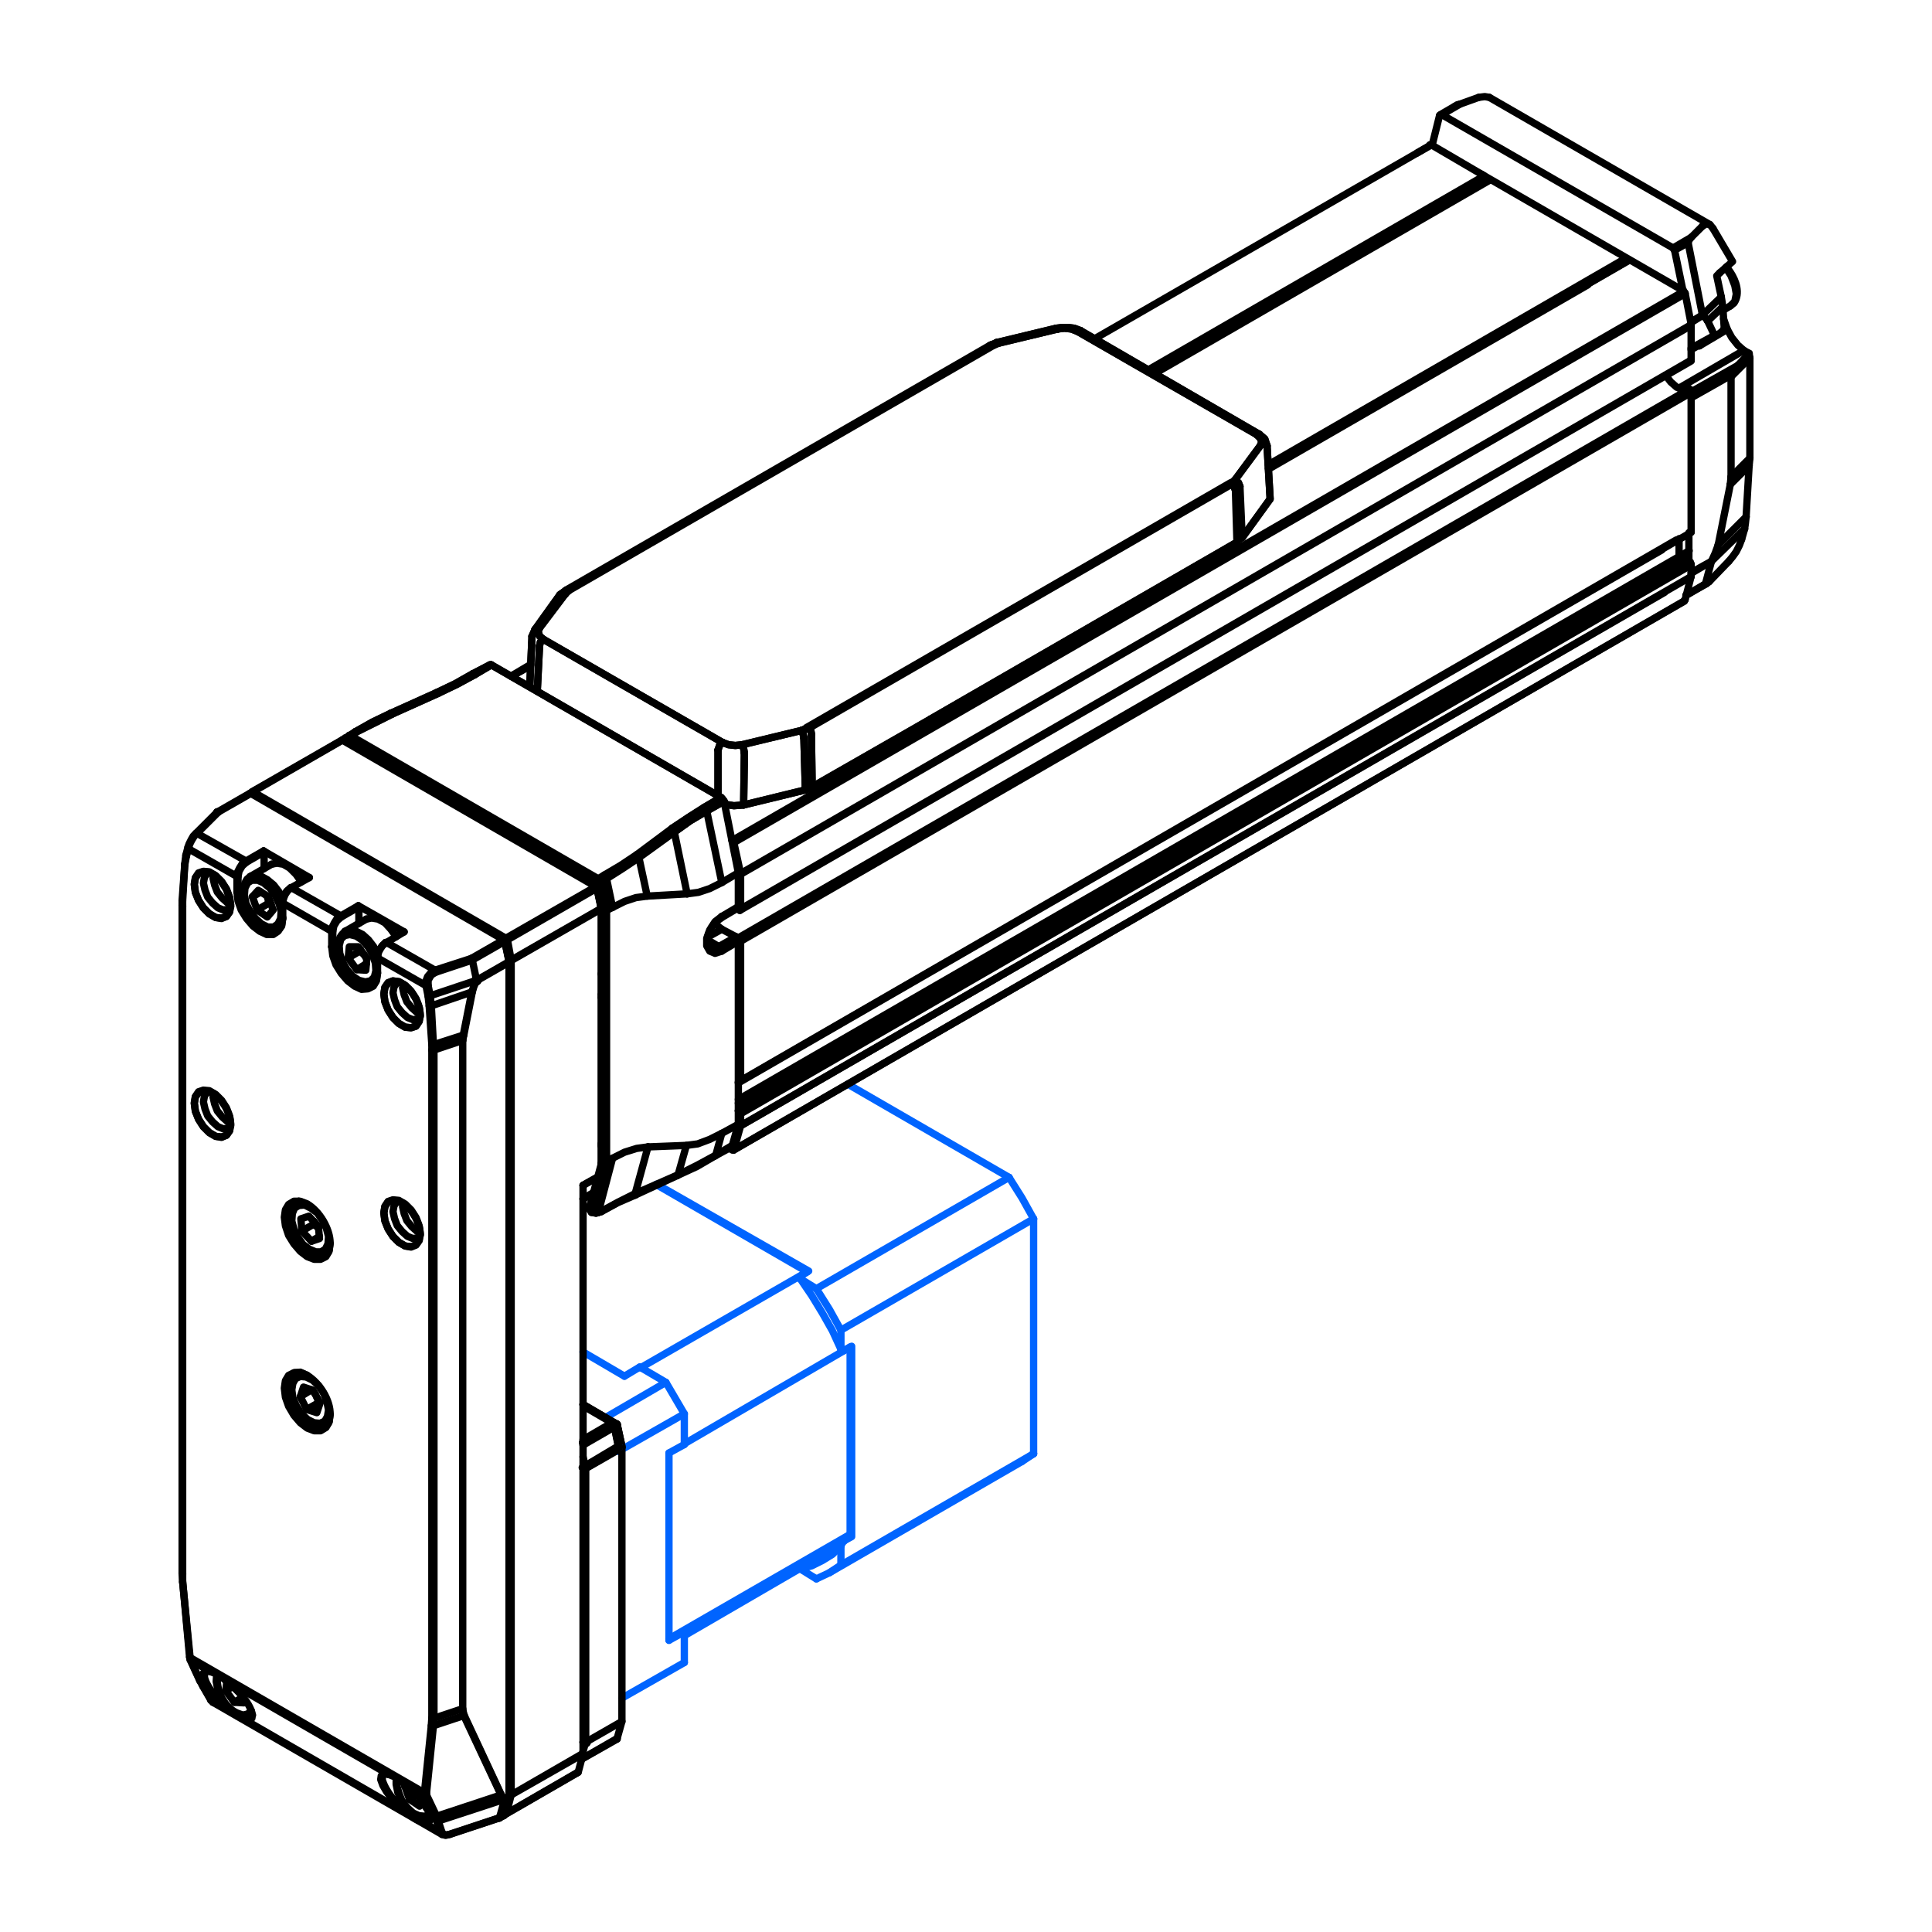<?xml version="1.0" encoding="UTF-8"?>
<!DOCTYPE svg PUBLIC "-//W3C//DTD SVG 1.1//EN" "http://www.w3.org/Graphics/SVG/1.1/DTD/svg11.dtd">
<!-- Creator: CorelDRAW 2017 -->
<svg xmlns="http://www.w3.org/2000/svg" xml:space="preserve" width="400px" height="400px" version="1.1" style="shape-rendering:geometricPrecision; text-rendering:geometricPrecision; image-rendering:optimizeQuality; fill-rule:evenodd; clip-rule:evenodd"
viewBox="0 0 400000 400000"
 xmlns:xlink="http://www.w3.org/1999/xlink">
 <defs>
  <style type="text/css">
   <![CDATA[
    .str3 {stroke:black;stroke-width:1512}
    .str2 {stroke:black;stroke-width:1890;stroke-linecap:round;stroke-linejoin:round}
    .str1 {stroke:black;stroke-width:1512;stroke-linecap:round;stroke-linejoin:round}
    .str0 {stroke:#0064FF;stroke-width:1512;stroke-linecap:round;stroke-linejoin:round}
    .fil0 {fill:none}
    .fil1 {fill:none;fill-rule:nonzero}
    .fil2 {fill:black;fill-rule:nonzero}
   ]]>
  </style>
 </defs>
 <g id="Layer_x0020_1">
  <rect class="fil0" x="-1" y="-3" width="400002" height="400000"/>
  <line class="fil1 str0" x1="208913" y1="243764" x2="175519" y2= "224458" />
  <line class="fil1 str0" x1="141683" y1="344214" x2="141683" y2= "337857" />
  <line class="fil1 str0" x1="132465" y1="283022" x2="129286" y2= "284930" />
  <line class="fil1 str0" x1="138504" y1="300824" x2="141683" y2= "299075" />
  <line class="fil1 str0" x1="141683" y1="337857" x2="138504" y2= "339605" />
  <line class="fil1 str0" x1="129285" y1="284930" x2="120714" y2= "279906" />
  <line class="fil1 str0" x1="138504" y1="339605" x2="138504" y2= "300824" />
  <polyline class="fil1 str0" points="141682,299076 141682,292718 137868,286202 132464,283023 "/>
  <line class="fil1 str0" x1="137868" y1="286202" x2="125311" y2= "293513" />
  <line class="fil1 str0" x1="128014" y1="300506" x2="141682" y2= "292718" />
  <line class="fil1 str0" x1="141682" y1="344214" x2="128776" y2= "351568" />
  <line class="fil1 str0" x1="132623" y1="283181" x2="167113" y2= "263314" />
  <line class="fil1 str0" x1="141682" y1="298916" x2="176013" y2= "278890" />
  <line class="fil1 str0" x1="138504" y1="339286" x2="176013" y2= "317670" />
  <line class="fil1 str0" x1="141682" y1="338650" x2="172039" y2= "321008" />
  <line class="fil1 str0" x1="167112" y1="263313" x2="135827" y2= "245226" />
  <line class="fil1 str0" x1="176012" y1="317670" x2="176012" y2= "278889" />
  <line class="fil1 str0" x1="172039" y1="321008" x2="174423" y2= "319259" />
  <line class="fil1 str0" x1="174741" y1="319100" x2="176013" y2= "317670" />
  <polyline class="fil1 str0" points="169020,266810 171722,271101 174105,275392 "/>
  <polyline class="fil1 str0" points="165682,264266 167430,263154 135949,245172 "/>
  <line class="fil1 str0" x1="165682" y1="264743" x2="165682" y2= "264266" />
  <line class="fil1 str0" x1="165682" y1="264743" x2="169020" y2= "266810" />
  <line class="fil1 str0" x1="169020" y1="326889" x2="165682" y2= "324822" />
  <line class="fil1 str0" x1="165682" y1="324663" x2="165682" y2= "324822" />
  <polyline class="fil1 str0" points="174105,324027 171721,325617 169020,326889 "/>
  <line class="fil1 str0" x1="174105" y1="275392" x2="174105" y2= "279365" />
  <line class="fil1 str0" x1="174582" y1="279683" x2="174105" y2= "279365" />
  <polyline class="fil1 str0" points="174582,319100 176331,318147 176331,278730 174582,279683 "/>
  <line class="fil1 str0" x1="174105" y1="320054" x2="174582" y2= "319100" />
  <line class="fil1 str0" x1="174105" y1="320054" x2="174105" y2= "324027" />
  <polyline class="fil1 str0" points="174582,319100 172357,321326 169814,322915 166794,324027 "/>
  <line class="fil1 str0" x1="168543" y1="323073" x2="171403" y2= "321961" />
  <polyline class="fil1 str0" points="174105,279366 172356,275552 170290,271896 168065,268241 165681,264744 "/>
  <polyline class="fil1 str0" points="165681,324823 168066,324187 170290,323074 172357,321803 174105,320055 "/>
  <polyline class="fil1 str0" points="213999,252347 211614,248055 208913,243764 "/>
  <line class="fil1 str0" x1="213999" y1="300982" x2="213999" y2= "252347" />
  <line class="fil1 str0" x1="211614" y1="302572" x2="213999" y2= "300982" />
  <line class="fil1 str0" x1="169018" y1="266810" x2="208913" y2= "243764" />
  <line class="fil1 str0" x1="174105" y1="275393" x2="213999" y2= "252347" />
  <line class="fil1 str0" x1="174105" y1="324028" x2="213999" y2= "300982" />
  <line class="fil1 str0" x1="171720" y1="325618" x2="211614" y2= "302572" />
  <line class="fil1 str1" x1="128012" y1="299234" x2="127058" y2= "294625" />
  <polyline class="fil1 str1" points="120714,290773 126899,294466 127058,294625 "/>
  <line class="fil1 str0" x1="128012" y1="299393" x2="128012" y2= "299234" />
  <polyline class="fil1 str1" points="127058,294625 127058,294784 128012,299393 "/>
  <line class="fil1 str1" x1="126899" y1="294466" x2="127058" y2= "294784" />
  <polyline class="fil1 str1" points="128012,299234 128012,299552 120541,303843 128012,299393 "/>
  <line class="fil1 str1" x1="126899" y1="294465" x2="120714" y2= "298061" />
  <line class="fil1 str1" x1="127058" y1="294783" x2="120617" y2= "298662" />
  <polyline class="fil1 str1" points="125581,240416 125113,240572 124645,240416 122150,249615 "/>
  <line class="fil1 str1" x1="125581" y1="240416" x2="125581" y2= "188492" />
  <line class="fil1 str1" x1="124650" y1="187518" x2="124650" y2= "187399" />
  <line class="fil1 str1" x1="151934" y1="238076" x2="151622" y2= "238076" />
  <polyline class="fil1 str1" points="152868,229968 153181,230124 153336,230592 "/>
  <line class="fil1 str1" x1="153336" y1="223731" x2="153181" y2= "223886" />
  <polyline class="fil1 str1" points="152713,194260 153181,194416 153336,194884 "/>
  <polyline class="fil1 str1" points="153336,188179 153181,188491 152713,188179 "/>
  <line class="fil1 str1" x1="153336" y1="180850" x2="153336" y2= "181006" />
  <line class="fil1 str1" x1="151622" y1="173990" x2="151934" y2= "174458" />
  <line class="fil1 str1" x1="348356" y1="60463" x2="151622" y2= "173990" />
  <line class="fil1 str1" x1="105935" y1="139998" x2="109834" y2= "137815" />
  <line class="fil1 str1" x1="152869" y1="224198" x2="344068" y2= "113858" />
  <line class="fil1 str1" x1="349725" y1="114024" x2="152869" y2= "227629" />
  <line class="fil1 str1" x1="152869" y1="228408" x2="347949" y2= "115844" />
  <line class="fil1 str1" x1="349640" y1="116363" x2="152869" y2= "229968" />
  <line class="fil1 str1" x1="153337" y1="230592" x2="350131" y2= "116974" />
  <line class="fil1 str1" x1="350132" y1="119370" x2="153337" y2= "233086" />
  <line class="fil1 str1" x1="347043" y1="111799" x2="153337" y2= "223731" />
  <line class="fil1 str1" x1="153181" y1="223886" x2="350131" y2= "110235" />
  <line class="fil1 str1" x1="153337" y1="194884" x2="350131" y2= "81266" />
  <line class="fil1 str1" x1="349039" y1="80969" x2="152713" y2= "194260" />
  <line class="fil1 str1" x1="350131" y1="74561" x2="153337" y2= "188179" />
  <line class="fil1 str1" x1="348729" y1="124416" x2="151934" y2= "238076" />
  <line class="fil1 str1" x1="153337" y1="233086" x2="344605" y2= "122659" />
  <line class="fil1 str1" x1="349860" y1="67388" x2="153337" y2= "180849" />
  <line class="fil1 str1" x1="153337" y1="181006" x2="350130" y2= "67388" />
  <line class="fil1 str1" x1="151934" y1="174457" x2="348884" y2= "60806" />
  <line class="fil1 str1" x1="153181" y1="188490" x2="350132" y2= "74741" />
  <line class="fil1 str1" x1="151934" y1="238075" x2="348729" y2= "124457" />
  <line class="fil1 str1" x1="226623" y1="70142" x2="296072" y2= "30135" />
  <line class="fil1 str1" x1="262642" y1="97116" x2="328743" y2= "58981" />
  <line class="fil1 str1" x1="238403" y1="76959" x2="307587" y2= "37001" />
  <line class="fil1 str1" x1="307011" y1="36577" x2="237693" y2= "76604" />
  <line class="fil1 str1" x1="337267" y1="53853" x2="262642" y2= "96961" />
  <line class="fil1 str1" x1="239112" y1="77314" x2="308377" y2= "37333" />
  <line class="fil1 str1" x1="337268" y1="53897" x2="262641" y2= "96961" />
  <line class="fil1 str1" x1="152867" y1="224042" x2="153179" y2= "223886" />
  <line class="fil1 str1" x1="151620" y1="238075" x2="150996" y2= "237763" />
  <polyline class="fil1 str1" points="153335,230591 153335,233085 151932,238075 "/>
  <line class="fil1 str1" x1="153335" y1="194884" x2="153335" y2= "223730" />
  <line class="fil1 str1" x1="153335" y1="181006" x2="153335" y2= "188178" />
  <line class="fil1 str1" x1="151932" y1="174457" x2="153335" y2= "180849" />
  <line class="fil1 str1" x1="151464" y1="173833" x2="151620" y2= "173989" />
  <line class="fil1 str1" x1="152711" y1="188022" x2="152711" y2= "188178" />
  <line class="fil1 str1" x1="151620" y1="237142" x2="148189" y2= "239168" />
  <polyline class="fil1 str1" points="123865,251019 123241,250863 123085,250395 123085,249771 125581,240416 "/>
  <polyline class="fil1 str1" points="131506,247121 128075,248836 124645,250707 123865,251019 "/>
  <line class="fil1 str1" x1="140393" y1="243222" x2="131506" y2= "247121" />
  <polyline class="fil1 str1" points="148189,239168 144447,241195 140393,243222 "/>
  <polyline class="fil1 str1" points="125581,188492 124333,182567 125581,181943 "/>
  <line class="fil1 str1" x1="146319" y1="167910" x2="149905" y2= "165883" />
  <polyline class="fil1 str1" points="139614,172276 142887,169937 146319,167910 "/>
  <line class="fil1 str1" x1="132284" y1="177577" x2="139614" y2= "172276" />
  <polyline class="fil1 str1" points="125581,181943 129011,179760 132284,177577 "/>
  <polyline class="fil1 str1" points="122150,249615 122150,250551 122461,251019 "/>
  <line class="fil1 str1" x1="71940" y1="152785" x2="72096" y2= "153252" />
  <line class="fil1 str1" x1="72564" y1="152317" x2="72253" y2= "152317" />
  <line class="fil1 str1" x1="72564" y1="152317" x2="73812" y2= "151537" />
  <polyline class="fil1 str1" points="73500,151537 73812,151537 81297,147795 80985,147639 "/>
  <line class="fil1 str1" x1="81297" y1="147795" x2="90652" y2= "143585" />
  <polyline class="fil1 str1" points="90340,143429 90652,143585 94550,141714 98292,139687 97825,139531 "/>
  <line class="fil1 str1" x1="101723" y1="137660" x2="101411" y2= "137660" />
  <line class="fil1 str1" x1="98293" y1="139687" x2="101723" y2= "137660" />
  <line class="fil1 str1" x1="123865" y1="181943" x2="72565" y2= "152317" />
  <polyline class="fil1 str1" points="72097,153252 72253,152629 72565,152317 "/>
  <line class="fil1 str1" x1="72097" y1="153252" x2="123397" y2= "182879" />
  <polyline class="fil1 str1" points="149905,165883 149593,165415 149281,165102 145851,167130 "/>
  <polyline class="fil1 str1" points="146319,167910 146163,167442 145851,167130 142420,169313 139146,171496 139458,171808 139614,172276 "/>
  <line class="fil1 str1" x1="139146" y1="171496" x2="131818" y2= "176953" />
  <polyline class="fil1 str1" points="132284,177577 132129,177109 131818,176953 128543,179137 125113,181163 125425,181475 125581,181943 "/>
  <line class="fil1 str1" x1="125113" y1="181163" x2="123865" y2= "181943" />
  <polyline class="fil1 str1" points="123397,182879 123865,182879 124333,182567 124177,182255 123865,181943 "/>
  <line class="fil1 str1" x1="123397" y1="182879" x2="124645" y2= "188648" />
  <polyline class="fil1 str1" points="125581,188492 125113,188648 124645,188648 "/>
  <line class="fil1 str1" x1="124645" y1="188648" x2="124645" y2= "240416" />
  <polyline class="fil1 str1" points="123085,249771 122617,249927 122150,249615 "/>
  <line class="fil1 str1" x1="123865" y1="251019" x2="123397" y2= "251175" />
  <line class="fil1 str1" x1="124645" y1="250707" x2="124489" y2= "250863" />
  <line class="fil1 str1" x1="131506" y1="247121" x2="131506" y2= "247433" />
  <line class="fil1 str1" x1="140393" y1="243222" x2="140237" y2= "243378" />
  <line class="fil1 str1" x1="148189" y1="239168" x2="148033" y2= "239324" />
  <line class="fil1 str1" x1="151464" y1="237454" x2="151620" y2= "237142" />
  <line class="fil1 str1" x1="73501" y1="151537" x2="72253" y2= "152317" />
  <polyline class="fil1 str1" points="80986,147639 77088,149510 73501,151537 "/>
  <line class="fil1 str1" x1="90341" y1="143429" x2="80986" y2= "147639" />
  <polyline class="fil1 str1" points="97826,139531 94240,141558 90341,143429 "/>
  <line class="fil1 str1" x1="101412" y1="137660" x2="97826" y2= "139531" />
  <path class="fil1 str1" d="M72294 152254c-162,93 -279,247 -327,426"/>
  <polyline class="fil1 str1" points="131507,247433 127921,248991 124491,250863 123399,251175 122463,251019 "/>
  <line class="fil1 str1" x1="140239" y1="243378" x2="131507" y2= "247433" />
  <polyline class="fil1 str1" points="148035,239324 144293,241508 140239,243378 "/>
  <line class="fil1 str1" x1="151466" y1="237454" x2="148035" y2= "239324" />
  <polyline class="fil1 str1" points="149439,234647 152868,232775 151622,237142 "/>
  <line class="fil1 str1" x1="149439" y1="234647" x2="148191" y2= "239168" />
  <line class="fil1 str1" x1="126829" y1="239792" x2="123867" y2= "251019" />
  <line class="fil1 str1" x1="134158" y1="237454" x2="131507" y2= "247121" />
  <polyline class="fil1 str1" points="126829,239792 129324,238544 131820,237765 134158,237454 "/>
  <line class="fil1 str1" x1="142110" y1="237142" x2="140395" y2= "243222" />
  <polyline class="fil1 str1" points="134158,237454 142110,237142 144449,236830 146944,235894 149439,234647 "/>
  <line class="fil1 str1" x1="126829" y1="187868" x2="125582" y2= "188492" />
  <line class="fil1 str1" x1="125582" y1="181943" x2="126829" y2= "187868" />
  <line class="fil1 str1" x1="146320" y1="167910" x2="149439" y2= "182723" />
  <polyline class="fil1 str1" points="149906,165883 152868,180695 149439,182723 "/>
  <line class="fil1 str1" x1="139615" y1="172276" x2="142265" y2= "185062" />
  <polyline class="fil1 str1" points="149439,182723 146944,183970 144605,184750 142265,185062 "/>
  <line class="fil1 str1" x1="132287" y1="177577" x2="134002" y2= "185530" />
  <polyline class="fil1 str1" points="142265,185062 134002,185530 131663,185841 129324,186620 126829,187868 "/>
  <polyline class="fil1 str1" points="152402,193950 148815,195977 147879,196444 147100,196132 "/>
  <line class="fil1 str1" x1="152713" y1="188024" x2="152868" y2= "187712" />
  <polyline class="fil1 str1" points="152868,194885 152713,194417 152402,193950 "/>
  <line class="fil1 str1" x1="149439" y1="196912" x2="152868" y2= "194885" />
  <polyline class="fil1 str1" points="149439,189740 148035,190830 146944,192546 146320,194262 146320,195821 146944,196912 148035,197380 149439,196912 "/>
  <line class="fil1 str1" x1="152868" y1="187712" x2="149439" y2= "189740" />
  <line class="fil1 str1" x1="149283" y1="190052" x2="149439" y2= "189740" />
  <polyline class="fil1 str1" points="148815,195977 149283,196444 149439,196912 "/>
  <line class="fil1 str1" x1="149283" y1="190052" x2="152713" y2= "188024" />
  <path class="fil1 str1" d="M147100 196132l-312 -155c-1027,-1488 407,-4364 1715,-5302l780 -623"/>
  <line class="fil1 str1" x1="149439" y1="192390" x2="152402" y2= "193950" />
  <line class="fil1 str1" x1="146632" y1="193950" x2="149439" y2= "192390" />
  <line class="fil1 str1" x1="148815" y1="195977" x2="146476" y2= "194573" />
  <polyline class="fil1 str1" points="149439,192390 148659,191766 148035,191142 "/>
  <line class="fil1 str1" x1="101725" y1="137660" x2="149283" y2= "165102" />
  <line class="fil1 str1" x1="152868" y1="180695" x2="152868" y2= "187712" />
  <line class="fil1 str1" x1="152868" y1="194885" x2="152868" y2= "232775" />
  <line class="fil1 str1" x1="262642" y1="96182" x2="336313" y2= "53643" />
  <line class="fil1 str1" x1="262642" y1="96338" x2="327337" y2= "58981" />
  <polyline class="fil1 str1" points="153649,154188 152246,154342 150842,154188 149595,153720 "/>
  <line class="fil1 str1" x1="165967" y1="151224" x2="153649" y2= "154188" />
  <line class="fil1 str1" x1="167059" y1="150756" x2="165967" y2= "151224" />
  <line class="fil1 str1" x1="254846" y1="100081" x2="167059" y2= "150756" />
  <line class="fil1 str1" x1="255625" y1="99457" x2="254846" y2= "100081" />
  <line class="fil1 str1" x1="260927" y1="92283" x2="255625" y2= "99457" />
  <polyline class="fil1 str1" points="260147,89945 260927,90725 261239,91505 260927,92283 "/>
  <line class="fil1 str1" x1="223037" y1="68583" x2="260147" y2= "89945" />
  <polyline class="fil1 str1" points="218982,68115 220385,67959 221789,68115 223037,68583 "/>
  <line class="fil1 str1" x1="206664" y1="71078" x2="218982" y2= "68115" />
  <line class="fil1 str1" x1="205572" y1="71545" x2="206664" y2= "71078" />
  <line class="fil1 str1" x1="117006" y1="123001" x2="117785" y2= "122223" />
  <line class="fil1 str1" x1="111704" y1="130018" x2="117006" y2= "123001" />
  <polyline class="fil1 str1" points="112484,132358 111704,131734 111392,130798 111704,130018 "/>
  <line class="fil1 str1" x1="149595" y1="153720" x2="112484" y2= "132358" />
  <polyline class="fil1 str1" points="154116,155902 153960,154966 153649,154188 "/>
  <polyline class="fil1 str1" points="165967,151224 166279,152004 166435,152784 "/>
  <polyline class="fil1 str1" points="254846,100081 255470,100704 255781,101484 "/>
  <polyline class="fil1 str1" points="255625,99457 256405,99924 256717,100704 "/>
  <line class="fil1 str1" x1="260147" y1="89945" x2="260771" y2= "89945" />
  <line class="fil1 str1" x1="223037" y1="68583" x2="223660" y2= "68427" />
  <line class="fil1 str1" x1="218982" y1="68115" x2="218671" y2= "67959" />
  <line class="fil1 str1" x1="206664" y1="71078" x2="206352" y2= "70922" />
  <line class="fil1 str1" x1="205572" y1="71545" x2="204949" y2= "71545" />
  <line class="fil1 str1" x1="117785" y1="122223" x2="117161" y2= "122223" />
  <polyline class="fil1 str1" points="117006,123001 116382,122846 115915,123157 "/>
  <polyline class="fil1 str1" points="111704,130018 111080,130018 110769,130330 "/>
  <polyline class="fil1 str1" points="112484,132358 111860,132981 111704,133760 "/>
  <polyline class="fil1 str1" points="149595,153720 148971,154342 148659,155278 "/>
  <polyline class="fil1 str1" points="260771,89945 261863,90881 262330,92283 "/>
  <line class="fil1 str1" x1="223660" y1="68427" x2="260771" y2= "89945" />
  <polyline class="fil1 str1" points="218671,67959 219918,67803 221165,67803 222413,67959 223660,68427 "/>
  <line class="fil1 str1" x1="206352" y1="70922" x2="218671" y2= "67959" />
  <line class="fil1 str1" x1="204949" y1="71545" x2="206352" y2= "70922" />
  <line class="fil1 str1" x1="115915" y1="123157" x2="117161" y2= "122223" />
  <line class="fil1 str1" x1="110769" y1="130330" x2="115915" y2= "123157" />
  <line class="fil1 str1" x1="110145" y1="131734" x2="110769" y2= "130330" />
  <line class="fil1 str1" x1="111236" y1="143117" x2="111704" y2= "133760" />
  <line class="fil1 str1" x1="148659" y1="155278" x2="148659" y2= "164634" />
  <polyline class="fil1 str1" points="150063,166505 151934,166817 153960,166661 154116,155902 "/>
  <polyline class="fil1 str1" points="166435,152784 166747,163543 168150,162919 167995,152160 "/>
  <polyline class="fil1 str1" points="255781,101484 256093,112087 257184,111307 256717,100704 "/>
  <line class="fil1 str1" x1="109677" y1="142181" x2="110145" y2= "131734" />
  <line class="fil1 str1" x1="262970" y1="103299" x2="262330" y2= "92283" />
  <line class="fil1 str1" x1="153960" y1="166661" x2="166747" y2= "163543" />
  <line class="fil1 str1" x1="257184" y1="111307" x2="262865" y2= "103454" />
  <line class="fil1 str1" x1="168150" y1="162919" x2="192163" y2= "149197" />
  <line class="fil1 str1" x1="192631" y1="148886" x2="256093" y2= "112263" />
  <polyline class="fil1 str1" points="167556,150472 167868,151252 168024,152032 "/>
  <line class="fil1 str1" x1="105935" y1="139998" x2="109775" y2= "137847" />
  <line class="fil1 str1" x1="105780" y1="139997" x2="109884" y2= "137565" />
  <line class="fil1 str1" x1="146319" y1="167910" x2="149905" y2= "165883" />
  <polyline class="fil1 str1" points="139614,172276 142887,169937 146319,167910 "/>
  <polyline class="fil1 str1" points="73500,151537 73812,151537 81297,147795 80985,147639 "/>
  <line class="fil1 str1" x1="81297" y1="147795" x2="90652" y2= "143585" />
  <polyline class="fil1 str1" points="90340,143429 90652,143585 94550,141714 98292,139687 97825,139531 "/>
  <line class="fil1 str1" x1="101723" y1="137660" x2="101411" y2= "137660" />
  <line class="fil1 str1" x1="98293" y1="139687" x2="101723" y2= "137660" />
  <polyline class="fil1 str1" points="149905,165883 149593,165415 149281,165102 145851,167130 "/>
  <polyline class="fil1 str1" points="146319,167910 146163,167442 145851,167130 142420,169313 139146,171496 139458,171808 139614,172276 "/>
  <polyline class="fil1 str1" points="80986,147639 77088,149510 73501,151537 "/>
  <line class="fil1 str1" x1="90341" y1="143429" x2="80986" y2= "147639" />
  <polyline class="fil1 str1" points="97826,139531 94240,141558 90341,143429 "/>
  <line class="fil1 str1" x1="101412" y1="137660" x2="97826" y2= "139531" />
  <line class="fil1 str1" x1="101725" y1="137660" x2="149283" y2= "165102" />
  <polyline class="fil1 str1" points="153649,154188 152246,154342 150842,154188 149595,153720 "/>
  <line class="fil1 str1" x1="165967" y1="151224" x2="153649" y2= "154188" />
  <line class="fil1 str1" x1="167059" y1="150756" x2="165967" y2= "151224" />
  <line class="fil1 str2" x1="254851" y1="100122" x2="167064" y2= "150798" />
  <line class="fil1 str1" x1="255625" y1="99457" x2="254846" y2= "100081" />
  <line class="fil1 str1" x1="260927" y1="92283" x2="255625" y2= "99457" />
  <polyline class="fil1 str1" points="260147,89945 260927,90725 261239,91505 260927,92283 "/>
  <line class="fil1 str1" x1="223037" y1="68583" x2="260147" y2= "89945" />
  <polyline class="fil1 str1" points="218982,68115 220385,67959 221789,68115 223037,68583 "/>
  <line class="fil1 str1" x1="206664" y1="71078" x2="218982" y2= "68115" />
  <line class="fil1 str1" x1="205572" y1="71545" x2="206664" y2= "71078" />
  <line class="fil1 str1" x1="117006" y1="123001" x2="117785" y2= "122223" />
  <line class="fil1 str1" x1="111704" y1="130018" x2="117006" y2= "123001" />
  <polyline class="fil1 str1" points="112484,132358 111735,131686 111423,130750 111704,130018 "/>
  <line class="fil1 str1" x1="149595" y1="153720" x2="112484" y2= "132358" />
  <polyline class="fil1 str1" points="154116,155902 153960,154966 153649,154188 "/>
  <polyline class="fil1 str1" points="165967,151224 166279,152004 166435,152784 "/>
  <polyline class="fil1 str1" points="254846,100081 255470,100704 255781,101484 "/>
  <polyline class="fil1 str1" points="255625,99457 256405,99924 256717,100704 "/>
  <line class="fil1 str1" x1="260147" y1="89945" x2="260771" y2= "89945" />
  <line class="fil1 str1" x1="223037" y1="68583" x2="223660" y2= "68427" />
  <line class="fil1 str1" x1="218982" y1="68115" x2="218671" y2= "67959" />
  <line class="fil1 str1" x1="206664" y1="71078" x2="206352" y2= "70922" />
  <line class="fil1 str1" x1="205572" y1="71545" x2="204949" y2= "71545" />
  <line class="fil1 str1" x1="117785" y1="122223" x2="117161" y2= "122223" />
  <polyline class="fil1 str1" points="117006,123001 116382,122846 115915,123157 "/>
  <polyline class="fil1 str1" points="111704,130018 111080,130018 110769,130330 "/>
  <polyline class="fil1 str1" points="112484,132358 111860,132981 111704,133760 "/>
  <polyline class="fil1 str1" points="149595,153720 148971,154342 148659,155278 "/>
  <polyline class="fil1 str1" points="260771,89945 261863,90881 262330,92283 "/>
  <line class="fil1 str1" x1="223660" y1="68427" x2="260771" y2= "89945" />
  <polyline class="fil1 str1" points="218671,67959 219918,67803 221165,67803 222413,67959 223660,68427 "/>
  <line class="fil1 str1" x1="206352" y1="70922" x2="218671" y2= "67959" />
  <line class="fil1 str1" x1="204949" y1="71545" x2="206352" y2= "70922" />
  <line class="fil1 str2" x1="117474" y1="122223" x2="205261" y2= "71545" />
  <line class="fil1 str1" x1="115915" y1="123157" x2="117161" y2= "122223" />
  <line class="fil1 str1" x1="110769" y1="130330" x2="115915" y2= "123157" />
  <line class="fil1 str1" x1="110145" y1="131734" x2="110769" y2= "130330" />
  <line class="fil1 str1" x1="111252" y1="142812" x2="111704" y2= "133760" />
  <line class="fil1 str1" x1="148659" y1="155278" x2="148659" y2= "164431" />
  <polyline class="fil1 str1" points="150238,166535 151934,166817 153960,166661 154116,155902 "/>
  <polyline class="fil1 str1" points="166435,152784 166747,163543 168150,162919 167995,152160 "/>
  <line class="fil1 str1" x1="109685" y1="142017" x2="110145" y2= "131734" />
  <line class="fil1 str1" x1="262970" y1="103299" x2="262330" y2= "92283" />
  <line class="fil1 str1" x1="153960" y1="166661" x2="166747" y2= "163543" />
  <line class="fil1 str1" x1="257184" y1="111307" x2="262865" y2= "103454" />
  <line class="fil1 str1" x1="168150" y1="162919" x2="192631" y2= "148886" />
  <line class="fil1 str1" x1="192631" y1="148886" x2="256093" y2= "112263" />
  <polyline class="fil1 str1" points="167556,150472 167868,151252 168024,152032 "/>
  <line class="fil1 str1" x1="296025" y1="29979" x2="296337" y2= "29979" />
  <line class="fil1 str1" x1="348573" y1="60229" x2="348885" y2= "60697" />
  <line class="fil1 str1" x1="350131" y1="67090" x2="350131" y2= "67246" />
  <line class="fil1 str1" x1="350131" y1="74419" x2="350131" y2= "74575" />
  <polyline class="fil1 str1" points="349663,80499 349976,80655 350131,81123 "/>
  <line class="fil1 str1" x1="350131" y1="109814" x2="350131" y2= "110126" />
  <line class="fil1 str1" x1="347637" y1="111529" x2="347637" y2= "111685" />
  <polyline class="fil1 str1" points="347637,115115 347637,115428 347949,115739 "/>
  <polyline class="fil1 str1" points="349663,116207 349976,116363 350131,116830 "/>
  <line class="fil1 str1" x1="350131" y1="119170" x2="350131" y2= "119326" />
  <line class="fil1 str1" x1="348885" y1="124159" x2="348729" y2= "124315" />
  <line class="fil1 str1" x1="293418" y1="31665" x2="296336" y2= "29979" />
  <line class="fil1 str1" x1="296336" y1="29978" x2="307251" y2= "36372" />
  <line class="fil1 str1" x1="306686" y1="36043" x2="348572" y2= "60228" />
  <line class="fil1 str1" x1="348884" y1="60696" x2="350131" y2= "67089" />
  <line class="fil1 str1" x1="350131" y1="67245" x2="350131" y2= "74418" />
  <polyline class="fil1 str1" points="344829,77692 345921,79096 347168,80187 348416,80654 349663,80498 "/>
  <line class="fil1 str1" x1="350131" y1="81122" x2="350131" y2= "109813" />
  <line class="fil1 str1" x1="350131" y1="116830" x2="350131" y2= "119169" />
  <line class="fil1 str1" x1="350131" y1="119325" x2="348884" y2= "124158" />
  <line class="fil1 str1" x1="347635" y1="111684" x2="347635" y2= "115115" />
  <line class="fil1 str1" x1="347948" y1="115739" x2="349662" y2= "116207" />
  <path class="fil1 str1" d="M357305 55395l1091 1716 780 2027 312 1714 -312 1560 -936 936 780 -624c1335,-2002 422,-4571 -780,-6393l-779 -1092"/>
  <line class="fil1 str1" x1="298052" y1="23898" x2="298520" y2= "23742" />
  <line class="fil1 str1" x1="346390" y1="51341" x2="346701" y2= "51809" />
  <polyline class="fil1 str1" points="349508,50249 349663,49782 350131,49158 "/>
  <line class="fil1 str1" x1="298520" y1="23742" x2="302263" y2= "21560" />
  <line class="fil1 str1" x1="350131" y1="49158" x2="346390" y2= "51341" />
  <line class="fil1 str1" x1="346701" y1="51809" x2="349508" y2= "50249" />
  <line class="fil1 str1" x1="352471" y1="65218" x2="350131" y2= "66622" />
  <polyline class="fil1 str1" points="350131,66778 352627,65218 352471,65218 "/>
  <polyline class="fil1 str1" points="350131,118702 354342,116207 350131,118546 "/>
  <polyline class="fil1 str1" points="353874,120417 353251,120885 353094,120885 349196,123223 "/>
  <line class="fil1 str1" x1="301171" y1="22027" x2="298208" y2= "23742" />
  <line class="fil1 str1" x1="353251" y1="120885" x2="349041" y2= "123223" />
  <line class="fil1 str1" x1="298052" y1="23898" x2="296493" y2= "30135" />
  <line class="fil1 str1" x1="348417" y1="60073" x2="346701" y2= "51809" />
  <line class="fil1 str1" x1="349663" y1="116207" x2="349663" y2= "110282" />
  <line class="fil1 str1" x1="346390" y1="51341" x2="298520" y2= "23742" />
  <polyline class="fil1 str1" points="356369,61476 355433,57111 356057,56487 "/>
  <polyline class="fil1 str1" points="356681,63504 356525,62412 356369,61476 "/>
  <line class="fil1 str1" x1="356993" y1="68026" x2="356681" y2= "63504" />
  <line class="fil1 str1" x1="351847" y1="71612" x2="351691" y2= "71455" />
  <polyline class="fil1 str1" points="354653,47287 358708,54148 356057,56487 "/>
  <polyline class="fil1 str1" points="352471,46819 353251,46351 354030,46508 354653,47287 "/>
  <line class="fil1 str1" x1="350131" y1="49158" x2="352471" y2= "46819" />
  <line class="fil1 str1" x1="352471" y1="65218" x2="349508" y2= "50249" />
  <line class="fil1 str1" x1="356369" y1="61476" x2="352471" y2= "65218" />
  <line class="fil1 str1" x1="357929" y1="116207" x2="353874" y2= "120417" />
  <line class="fil1 str1" x1="353562" y1="66466" x2="352627" y2= "65218" />
  <line class="fil1 str1" x1="356681" y1="63504" x2="353562" y2= "66466" />
  <line class="fil1 str1" x1="361202" y1="109503" x2="354342" y2= "116207" />
  <polyline class="fil1 str1" points="361514,107007 361358,108411 361202,109503 "/>
  <line class="fil1 str1" x1="361514" y1="107007" x2="355745" y2= "112776" />
  <polyline class="fil1 str1" points="354342,116207 355121,114492 355745,112776 "/>
  <line class="fil1 str1" x1="353094" y1="120885" x2="354342" y2= "116207" />
  <polyline class="fil1 str1" points="360579,111685 360111,112932 359488,114180 358708,115272 357929,116207 "/>
  <line class="fil1 str1" x1="361202" y1="109503" x2="360579" y2= "111685" />
  <line class="fil1 str1" x1="362294" y1="74107" x2="362294" y2= "94845" />
  <line class="fil1 str1" x1="362294" y1="74107" x2="358396" y2= "78005" />
  <line class="fil1 str1" x1="358396" y1="98743" x2="358396" y2= "78005" />
  <line class="fil1 str1" x1="362294" y1="94845" x2="358396" y2= "98743" />
  <line class="fil1 str1" x1="362294" y1="94845" x2="362138" y2= "96404" />
  <line class="fil1 str1" x1="358240" y1="100303" x2="358396" y2= "98743" />
  <line class="fil1 str1" x1="362138" y1="96404" x2="358240" y2= "100303" />
  <line class="fil1 str1" x1="362138" y1="96404" x2="361514" y2= "107007" />
  <line class="fil1 str1" x1="355745" y1="112776" x2="358240" y2= "100303" />
  <line class="fil1 str1" x1="354965" y1="69429" x2="353562" y2= "66466" />
  <polyline class="fil1 str1" points="356681,68493 355901,69117 355277,69429 354965,69429 "/>
  <line class="fil1 str1" x1="356993" y1="68026" x2="356681" y2= "68493" />
  <line class="fil1 str1" x1="362138" y1="73171" x2="362294" y2= "74107" />
  <line class="fil1 str1" x1="359799" y1="75665" x2="362138" y2= "73171" />
  <polyline class="fil1 str1" points="358396,78005 358396,77693 358708,76913 359020,76446 359799,75665 "/>
  <line class="fil1 str1" x1="354030" y1="46508" x2="308343" y2= "20156" />
  <polyline class="fil1 str1" points="306161,20156 302263,21560 301639,21715 301171,22027 "/>
  <polyline class="fil1 str1" points="308343,20156 307408,20000 306161,20156 "/>
  <line class="fil1 str1" x1="354965" y1="69429" x2="350131" y2= "72079" />
  <line class="fil1 str1" x1="359799" y1="75665" x2="350131" y2= "81123" />
  <line class="fil1 str1" x1="350131" y1="82371" x2="358396" y2= "77693" />
  <line class="fil1 str1" x1="350131" y1="72391" x2="355589" y2= "69273" />
  <polyline class="fil1 str1" points="356837,65998 357616,68182 351847,71612 "/>
  <polyline class="fil1 str1" points="357616,68182 358552,69896 359799,71455 361046,72547 362138,73171 "/>
  <line class="fil1 str1" x1="347637" y1="80343" x2="361046" y2= "72547" />
  <line class="fil1 str1" x1="358240" y1="63348" x2="356681" y2= "64283" />
  <polyline class="fil1 str1" points="124683,201857 125235,201857 125235,187967 124683,187967 124683,201857 125014,201967 "/>
  <polyline class="fil1 str1" points="70887,153243 123360,183558 123581,183669 "/>
  <polygon class="fil1 str1" points="123801,183448 124022,183007 71544,152722 71088,153028 "/>
  <polygon class="fil1 str1" points="124683,187967 125235,187967 124242,183338 123801,183448 "/>
  <line class="fil1 str1" x1="124683" y1="201857" x2="124463" y2= "201637" />
  <polyline class="fil1 str1" points="124463,206487 124683,206708 125014,206267 124463,205936 "/>
  <polygon class="fil1 str1" points="124684,236582 125124,241212 125234,201370 124684,206708 "/>
  <polyline class="fil1 str1" points="125124,236802 124683,236582 124463,236802 "/>
  <line class="fil1 str1" x1="124463" y1="237244" x2="125124" y2= "236802" />
  <polyline class="fil1 str1" points="124463,241433 124683,241543 124904,240992 124463,240881 "/>
  <polygon class="fil1 str1" points="124683,243197 125235,243197 125235,241543 124683,241543 "/>
  <polyline class="fil1 str1" points="123801,246724 124242,246724 125235,243307 124683,243197 123801,246724 124022,246834 "/>
  <line class="fil1 str1" x1="123801" y1="246724" x2="123581" y2= "246504" />
  <line class="fil1 str1" x1="124242" y1="183337" x2="124021" y2= "183006" />
  <polyline class="fil1 str1" points="125014,201967 125124,202077 125234,201857 "/>
  <line class="fil1 str1" x1="125234" y1="206707" x2="125014" y2= "206266" />
  <line class="fil1 str1" x1="125124" y1="236802" x2="125234" y2= "236581" />
  <polyline class="fil1 str1" points="125234,241542 125124,241212 124903,240991 "/>
  <line class="fil1 str1" x1="124021" y1="246834" x2="124242" y2= "246724" />
  <line class="fil1 str1" x1="128761" y1="299418" x2="127769" y2= "294898" />
  <line class="fil1 str1" x1="121266" y1="360710" x2="120714" y2= "360710" />
  <line class="fil1 str1" x1="120714" y1="362584" x2="121266" y2= "360710" />
  <line class="fil1 str1" x1="121266" y1="304048" x2="120714" y2= "304048" />
  <polyline class="fil1 str1" points="120714,360710 121266,360710 121266,304048 "/>
  <circle class="fil2 str3" cx="121266" cy="360710" r="331"/>
  <polyline class="fil1 str1" points="120714,304048 121266,303938 120714,301623 "/>
  <line class="fil1 str1" x1="121266" y1="304048" x2="121266" y2= "303938" />
  <polyline class="fil1 str1" points="128761,299638 128761,356411 127769,359938 127769,360048 "/>
  <polyline class="fil1 str1" points="120714,290819 127549,294788 127769,294898 "/>
  <line class="fil1 str0" x1="128761" y1="299638" x2="128761" y2= "299418" />
  <polyline class="fil1 str1" points="127769,294898 127769,295118 128761,299638 "/>
  <line class="fil1 str1" x1="127549" y1="294788" x2="127769" y2= "295118" />
  <polyline class="fil1 str1" points="128761,299418 128761,299749 121266,304048 "/>
  <line class="fil1 str1" x1="128761" y1="299638" x2="121266" y2= "303938" />
  <polygon class="fil1 str1" points="121266,360710 128761,356411 "/>
  <line class="fil1 str1" x1="127769" y1="359938" x2="120494" y2= "364127" />
  <line class="fil1 str1" x1="127549" y1="294788" x2="120714" y2= "298756" />
  <line class="fil1 str1" x1="127769" y1="295118" x2="120714" y2= "299197" />
  <line class="fil1 str1" x1="127769" y1="360048" x2="120383" y2= "364237" />
  <line class="fil1 str1" x1="104509" y1="194692" x2="105391" y2= "198882" />
  <line class="fil1 str1" x1="124462" y1="187858" x2="123581" y2= "183669" />
  <polyline class="fil1 str1" points="120714,363135 119722,366883 119612,366993 "/>
  <line class="fil1 str1" x1="120714" y1="245402" x2="120714" y2= "363135" />
  <polyline class="fil1 str1" points="104619,375592 104840,375482 105832,371623 "/>
  <line class="fil1 str1" x1="124462" y1="188189" x2="124462" y2= "243307" />
  <line class="fil1 str1" x1="105832" y1="371623" x2="105832" y2= "198882" />
  <line class="fil1 str1" x1="124462" y1="187858" x2="124462" y2= "188189" />
  <line class="fil1 str1" x1="124462" y1="243307" x2="123581" y2= "246504" />
  <circle class="fil2 str3" cx="124462" cy="243307" r="331"/>
  <line class="fil1 str1" x1="123581" y1="246504" x2="123470" y2= "246614" />
  <line class="fil1 str1" x1="70777" y1="153243" x2="70887" y2= "153243" />
  <line class="fil1 str1" x1="124462" y1="188078" x2="124462" y2= "187858" />
  <polyline class="fil1 str1" points="123581,183669 123581,183889 124462,188078 "/>
  <line class="fil1 str1" x1="123360" y1="183558" x2="123581" y2= "183889" />
  <line class="fil1 str1" x1="124462" y1="188078" x2="124462" y2= "188189" />
  <polyline class="fil1 str1" points="105832,198882 105832,198771 105060,194582 "/>
  <line class="fil1 str1" x1="105832" y1="198882" x2="105391" y2= "198882" />
  <line class="fil1 str1" x1="105391" y1="371623" x2="105832" y2= "371623" />
  <line class="fil1 str1" x1="105060" y1="194582" x2="104509" y2= "194692" />
  <line class="fil1 str1" x1="105391" y1="198882" x2="105832" y2= "198771" />
  <line class="fil1 str1" x1="52367" y1="163936" x2="52147" y2= "164377" />
  <polyline class="fil1 str1" points="104509,194692 104730,194251 52367,163936 "/>
  <line class="fil1 str1" x1="105060" y1="194582" x2="104730" y2= "194251" />
  <polyline class="fil1 str1" points="52147,164377 52147,164046 52036,164377 "/>
  <line class="fil1 str1" x1="52367" y1="163936" x2="52147" y2= "164046" />
  <line class="fil1 str1" x1="104619" y1="375591" x2="104399" y2= "375481" />
  <line class="fil1 str1" x1="105832" y1="371623" x2="105391" y2= "371623" />
  <polyline class="fil1 str1" points="104399,375481 104840,375481 119722,366882 "/>
  <polyline class="fil1 str1" points="120714,363134 105832,371623 120714,363024 "/>
  <line class="fil1 str1" x1="124462" y1="188188" x2="105832" y2= "198881" />
  <line class="fil1 str1" x1="124462" y1="188078" x2="105832" y2= "198771" />
  <line class="fil1 str1" x1="123581" y1="183889" x2="105060" y2= "194582" />
  <line class="fil1 str1" x1="70887" y1="153243" x2="52367" y2= "163935" />
  <line class="fil1 str1" x1="123360" y1="183558" x2="104730" y2= "194251" />
  <line class="fil1 str1" x1="119612" y1="366993" x2="104730" y2= "375591" />
  <line class="fil1 str1" x1="70777" y1="153243" x2="52147" y2= "163935" />
  <line class="fil1 str1" x1="120714" y1="245401" x2="124462" y2= "243306" />
  <line class="fil1 str1" x1="120714" y1="248157" x2="123581" y2= "246503" />
  <line class="fil1 str1" x1="120714" y1="245401" x2="124462" y2= "243306" />
  <line class="fil1 str1" x1="120714" y1="248267" x2="123470" y2= "246613" />
  <line class="fil1 str1" x1="45202" y1="168124" x2="44981" y2= "168124" />
  <polyline class="fil1 str1" points="40571,172533 40792,172533 45202,168124 "/>
  <polyline class="fil1 str1" points="38918,175399 39028,175730 39249,174848 39690,173966 40241,173085 40792,172533 "/>
  <polyline class="fil1 str1" points="38478,177054 38588,177274 39029,175731 "/>
  <polyline class="fil1 str1" points="38258,178818 38258,179039 38588,177274 "/>
  <polyline class="fil1 str1" points="37706,186425 37816,186535 38258,179039 "/>
  <polyline class="fil1 str1" points="37706,187417 37816,187637 37816,186535 "/>
  <polyline class="fil1 str1" points="37706,325764 37816,325875 37816,187637 "/>
  <polyline class="fil1 str1" points="37816,327418 37816,327529 37816,325875 "/>
  <polyline class="fil1 str1" points="39250,343072 39360,343182 37816,327529 "/>
  <polyline class="fil1 str1" points="39360,343623 39470,343734 39360,343182 "/>
  <polyline class="fil1 str1" points="41344,347923 41454,348033 39470,343734 "/>
  <polyline class="fil1 str1" points="42006,349025 42006,349135 41454,348033 "/>
  <polyline class="fil1 str1" points="43659,351891 43659,352001 42006,349135 "/>
  <line class="fil1 str1" x1="44100" y1="352443" x2="43659" y2= "352001" />
  <line class="fil1 str1" x1="45203" y1="168126" x2="44982" y2= "168126" />
  <polyline class="fil1 str1" points="103408,376364 103408,376364 93156,379781 93046,379781 "/>
  <polyline class="fil1 str1" points="93156,379781 92384,379891 91833,379781 91502,379340 91172,379340 91502,379781 "/>
  <polyline class="fil1 str1" points="90731,377025 90400,377025 91172,379340 "/>
  <polyline class="fil1 str1" points="91503,379340 90731,377025 90400,376033 89959,376033 90400,377025 "/>
  <polyline class="fil1 str1" points="88306,371623 87975,371734 89960,376033 "/>
  <polyline class="fil1 str1" points="90400,376033 88306,371623 88306,371293 87865,371182 87975,371734 "/>
  <polyline class="fil1 str1" points="89739,357293 89297,357293 87865,371182 "/>
  <polyline class="fil1 str1" points="88305,371293 89739,357293 89849,355749 89408,355639 89297,357293 "/>
  <polyline class="fil1 str1" points="89849,217401 89408,217401 89408,355639 "/>
  <polyline class="fil1 str1" points="89849,355749 89849,217401 89739,216299 89408,216299 89408,217401 "/>
  <polyline class="fil1 str1" points="89297,208252 88856,208252 89408,216299 "/>
  <polyline class="fil1 str1" points="89739,216299 89297,208252 89077,206158 88636,206268 88856,208252 "/>
  <polygon class="fil1 str1" points="88195,204063 88636,204063 88636,202961 89297,201858 90179,201307 90069,200866 89187,201417 88526,202189 88195,203070 "/>
  <polyline class="fil1 str1" points="97786,198771 97565,198441 90069,200866 "/>
  <line class="fil1 str1" x1="90179" y1="201307" x2="97786" y2= "198771" />
  <line class="fil1 str1" x1="88195" y1="204062" x2="88636" y2= "206267" />
  <line class="fil1 str1" x1="89077" y1="206156" x2="88636" y2= "204062" />
  <polyline class="fil1 str1" points="97786,198771 97786,198771 98668,202960 97786,198771 97566,198440 "/>
  <circle class="fil2 str3" cx="98668" cy="202960" r="331"/>
  <polyline class="fil1 str1" points="97676,205385 97786,205385 98117,204172 98668,203070 "/>
  <line class="fil1 str1" x1="98668" y1="202960" x2="98668" y2= "203070" />
  <polyline class="fil1 str1" points="98668,202960 98117,204173 97676,205385 "/>
  <polyline class="fil1 str1" points="95912,214314 96023,214314 97786,205385 "/>
  <line class="fil1 str1" x1="97676" y1="205385" x2="95912" y2= "214314" />
  <polyline class="fil1 str1" points="96023,214314 95802,215417 95912,214314 "/>
  <polyline class="fil1 str1" points="95802,353765 95802,215417 95802,354536 96023,355198 96133,355198 95912,354426 95802,353654 "/>
  <polyline class="fil1 str1" points="103739,371623 103739,371513 96133,355197 "/>
  <polyline class="fil1 str1" points="96023,355197 103739,371623 104070,372063 104511,372504 104511,372394 104070,372063 103739,371513 "/>
  <line class="fil1 str1" x1="98668" y1="203070" x2="98668" y2= "202960" />
  <polygon class="fil1 str1" points="104510,372505 104510,372505 103408,376363 103518,376253 "/>
  <line class="fil1 str1" x1="104510" y1="372394" x2="104510" y2= "372505" />
  <line class="fil1 str1" x1="103408" y1="376363" x2="103518" y2= "376253" />
  <polyline class="fil1 str1" points="44982,168125 40573,172535 40021,173086 39580,173857 39140,174739 38920,175401 38479,177054 38258,178818 37707,186425 37707,325764 37817,327418 39250,343072 39361,343623 41345,347922 42006,349025 43659,351891 44100,352442 "/>
  <path class="fil1 str1" d="M44954 168066c-29,17 -56,38 -79,61"/>
  <polyline class="fil1 str1" points="103408,376362 93046,379780 92274,380000 91502,379780 "/>
  <path class="fil1 str1" d="M103365 376453c24,-9 48,-19 71,-32"/>
  <line class="fil1 str1" x1="90400" y1="376032" x2="103738" y2= "371622" />
  <line class="fil1 str1" x1="90730" y1="377024" x2="104510" y2= "372504" />
  <line class="fil1 str1" x1="89738" y1="357291" x2="96021" y2= "355197" />
  <line class="fil1 str1" x1="89848" y1="355748" x2="95801" y2= "353764" />
  <line class="fil1 str1" x1="89848" y1="217400" x2="95801" y2= "215416" />
  <line class="fil1 str1" x1="95911" y1="214313" x2="89738" y2= "216298" />
  <line class="fil1 str1" x1="97675" y1="205384" x2="89297" y2= "208250" />
  <line class="fil1 str1" x1="98668" y1="202959" x2="89077" y2= "206156" />
  <line class="fil1 str1" x1="50935" y1="178266" x2="40793" y2= "172534" />
  <line class="fil1 str1" x1="70557" y1="189621" x2="60305" y2= "183778" />
  <line class="fil1 str1" x1="90069" y1="200865" x2="80038" y2= "195133" />
  <line class="fil1 str1" x1="78164" y1="198330" x2="88195" y2= "204062" />
  <line class="fil1 str1" x1="58542" y1="186975" x2="68683" y2= "192817" />
  <line class="fil1 str1" x1="39029" y1="175731" x2="49061" y2= "181463" />
  <line class="fil1 str1" x1="54573" y1="176172" x2="50935" y2= "178266" />
  <line class="fil1 str1" x1="60305" y1="183778" x2="64053" y2= "181684" />
  <line class="fil1 str1" x1="74194" y1="187526" x2="70557" y2= "189621" />
  <line class="fil1 str1" x1="80037" y1="195133" x2="83675" y2= "192928" />
  <line class="fil1 str1" x1="78163" y1="201527" x2="78163" y2= "198330" />
  <polyline class="fil1 str1" points="68682,196015 68903,197889 69565,199763 70666,201527 71990,203070 73423,204173 74856,204834 76178,204724 77281,204173 77943,203070 78163,201527 "/>
  <line class="fil1 str1" x1="68682" y1="192818" x2="68682" y2= "196015" />
  <line class="fil1 str1" x1="58541" y1="190172" x2="58541" y2= "186976" />
  <polyline class="fil1 str1" points="49061,184660 49281,186535 49943,188409 51044,190172 52368,191716 53801,192818 55234,193480 56557,193480 57549,192818 58321,191716 58541,190172 "/>
  <line class="fil1 str1" x1="49061" y1="181464" x2="49061" y2= "184660" />
  <path class="fil1 str1" d="M58872 252015l220 1764 662 1985 1101 1764 1324 1542 1433 1103 1433 551 1322 0 1103 -551 662 -1103 220 -1653c20,-2991 -2197,-6644 -4740,-8157l-1433 -552 -1324 0 -1101 662 -662 1102 -220 1543z"/>
  <path class="fil1 str1" d="M58872 287402l220 1874 662 1874 1101 1873 1324 1544 1433 1103 1433 551 1322 0 1103 -662 662 -1102 220 -1543c96,-3067 -2208,-6593 -4740,-8158l-1433 -661 -1324 110 -1101 551 -662 1102 -220 1544z"/>
  <polyline class="fil1 str1" points="46635,347812 45202,346709 43769,346158 "/>
  <path class="fil1 str1" d="M52257 355198l-110 331 -331 330 -441 111 -662 -111 0 221 882 0 552 -331 110 -772c-624,-2813 -3270,-5067 -5292,-6944l-330 -221"/>
  <polygon class="fil1 str1" points="47737,354205 47627,354316 49170,355308 50493,355970 50493,355749 49281,355198 "/>
  <line class="fil1 str1" x1="50493" y1="355970" x2="50713" y2= "356080" />
  <line class="fil1 str1" x1="50713" y1="355859" x2="50493" y2= "355749" />
  <line class="fil1 str1" x1="47296" y1="354095" x2="47406" y2= "353875" />
  <path class="fil1 str1" d="M47737 354205l-331 -330c-1829,-1334 -4542,-4342 -5071,-6614l0 -772 441 -441 772 0 -882 0 -551 331 -110 771c375,2029 3657,5831 5291,6945l331 221"/>
  <line class="fil1 str1" x1="43768" y1="346158" x2="43548" y2= "346048" />
  <polyline class="fil1 str1" points="84115,375371 84556,375591 85989,376584 87312,377245 87532,377245 "/>
  <line class="fil1 str1" x1="84556" y1="375481" x2="84556" y2= "375591" />
  <polyline class="fil1 str1" points="87312,377245 87312,377025 86099,376474 84556,375481 "/>
  <line class="fil1 str1" x1="84115" y1="375371" x2="84225" y2= "375151" />
  <path class="fil1 str1" d="M84556 375482l-331 -331c-2118,-1624 -4246,-4025 -5071,-6614l0 -772 441 -441 772 0 -882 -110 -551 441 -110 772 440 1212 772 1323 1213 1543 1323 1543 1543 1323"/>
  <polyline class="fil1 str1" points="83454,369088 82020,367985 80588,367434 80367,367324 "/>
  <polyline class="fil1 str1" points="89075,376364 88965,376805 88634,377135 88193,377246 87532,377135 87532,377246 88414,377356 88965,377025 89075,376254 88745,375041 87862,373718 86761,372175 85327,370632 83784,369309 83454,369088 "/>
  <line class="fil1 str1" x1="87532" y1="377135" x2="87311" y2= "377025" />
  <path class="fil1 str1" d="M68350 292804l-220 1544 -662 1102 -1102 551 -1213 0 -1433 -551c-2441,-1380 -4676,-5131 -4630,-7937l221 -1543 661 -1103 993 -662 1323 0 1322 552"/>
  <path class="fil1 str1" d="M68350 257418l-220 1433 -662 1102 -1102 551 -1213 0 -1433 -551c-2719,-1676 -4531,-4738 -4630,-7937l221 -1543 661 -1102 993 -552 1323 0 1322 552"/>
  <line class="fil1 str1" x1="60193" y1="183780" x2="60303" y2= "183780" />
  <polyline class="fil1 str1" points="58539,186756 58539,186976 58649,186094 59090,185102 59641,184331 60303,183780 "/>
  <line class="fil1 str1" x1="49279" y1="184662" x2="49058" y2= "184662" />
  <polyline class="fil1 str1" points="58539,189953 58319,191497 57657,192599 56555,193150 55342,193260 53909,192599 52476,191607 51153,190064 50161,188299 49499,186426 49279,184662 "/>
  <line class="fil1 str1" x1="49279" y1="181465" x2="49058" y2= "181465" />
  <polyline class="fil1 str1" points="51043,178488 50933,178268 50161,178820 49609,179701 49169,180583 49059,181465 "/>
  <line class="fil1 str1" x1="54680" y1="176394" x2="54570" y2= "176174" />
  <line class="fil1 str1" x1="79814" y1="195135" x2="80035" y2= "195135" />
  <polyline class="fil1 str1" points="78161,198111 78161,198331 78271,197339 78712,196457 79263,195686 80035,195135 "/>
  <line class="fil1 str1" x1="68900" y1="196017" x2="68680" y2= "196017" />
  <polyline class="fil1 str1" points="78161,201308 77940,202852 77279,203954 76287,204505 74964,204505 73530,203954 72098,202962 70885,201418 69782,199655 69121,197781 68900,196017 "/>
  <line class="fil1 str1" x1="68900" y1="192820" x2="68680" y2= "192820" />
  <polyline class="fil1 str1" points="70664,189844 70554,189623 69782,190174 69231,191056 68791,191938 68681,192820 "/>
  <line class="fil1 str1" x1="74302" y1="187749" x2="74192" y2= "187529" />
  <line class="fil1 str1" x1="54570" y1="176175" x2="64050" y2= "181687" />
  <line class="fil1 str1" x1="74192" y1="187529" x2="83672" y2= "192931" />
  <line class="fil1 str1" x1="104287" y1="194584" x2="97563" y2= "198442" />
  <line class="fil1 str1" x1="51924" y1="164269" x2="45200" y2= "168127" />
  <line class="fil1 str1" x1="104507" y1="194915" x2="97783" y2= "198773" />
  <line class="fil1 str1" x1="105390" y1="199104" x2="98665" y2= "202962" />
  <line class="fil1 str1" x1="105390" y1="199214" x2="98665" y2= "203072" />
  <line class="fil1 str1" x1="105390" y1="371846" x2="104507" y2= "372397" />
  <line class="fil1 str1" x1="105390" y1="371956" x2="104507" y2= "372507" />
  <line class="fil1 str1" x1="104397" y1="375814" x2="103515" y2= "376255" />
  <line class="fil1 str1" x1="104287" y1="375924" x2="103405" y2= "376365" />
  <line class="fil1 str1" x1="51704" y1="164269" x2="44979" y2= "168128" />
  <polyline class="fil1 str1" points="51924,164269 104287,194585 104507,194915 105390,199104 105390,371956 104397,375814 "/>
  <line class="fil1 str1" x1="104287" y1="194585" x2="104507" y2= "194695" />
  <line class="fil1 str1" x1="51704" y1="164269" x2="51924" y2= "164269" />
  <line class="fil1 str1" x1="104397" y1="375814" x2="104287" y2= "375924" />
  <line class="fil1 str1" x1="105390" y1="198884" x2="105390" y2= "199214" />
  <line class="fil1 str1" x1="104507" y1="194694" x2="104507" y2= "194915" />
  <polyline class="fil1 str1" points="105390,199104 105390,198884 104507,194694 "/>
  <path class="fil1 str1" d="M79484 205828l220 1544 662 1763 992 1544 1212 1212 1323 772 1213 110 992 -331 661 -992 221 -1322c66,-2501 -2024,-5936 -4410,-6835l-1212 -221 -992 441 -662 882 -220 1433z"/>
  <polygon class="fil1 str1" points="40240,183119 40460,184773 41122,186426 42114,187970 43326,189182 44649,189954 45861,190174 46853,189733 47515,188852 47736,187419 47515,185875 46853,184112 45861,182568 44649,181355 43326,180584 42114,180474 41122,180805 40460,181796 "/>
  <path class="fil1 str1" d="M79484 251136l220 1653 662 1654 992 1544 1212 1212 1323 771 1213 221 992 -441 661 -882 221 -1433c9,-2471 -2047,-5833 -4410,-6724l-1212 -221 -992 331 -662 992 -220 1323z"/>
  <path class="fil1 str1" d="M40240 228427l220 1654 662 1653 992 1544 1212 1212 1323 772 1212 220 992 -441 662 -882 221 -1322c66,-2501 -2024,-5937 -4410,-6835l-1212 -221 -992 441 -662 882 -220 1323z"/>
  <line class="fil1 str1" x1="87862" y1="371184" x2="39358" y2= "343184" />
  <line class="fil1 str1" x1="39468" y1="343735" x2="43547" y2= "346050" />
  <line class="fil1 str1" x1="46964" y1="348034" x2="80366" y2= "367326" />
  <line class="fil1 str1" x1="83784" y1="369310" x2="87973" y2= "371735" />
  <line class="fil1 str1" x1="87532" y1="377247" x2="91170" y2= "379341" />
  <line class="fil1 str1" x1="50713" y1="356081" x2="84114" y2= "375373" />
  <line class="fil1 str1" x1="43657" y1="352003" x2="47295" y2= "354097" />
  <line class="fil1 str1" x1="44099" y1="352444" x2="91500" y2= "379783" />
  <polyline class="fil1 str1" points="60193,183781 59311,184553 58760,185655 58540,186757 "/>
  <polyline class="fil1 str1" points="49280,184663 49280,181466 49500,180363 50162,179262 51044,178490 54682,176395 "/>
  <line class="fil1 str1" x1="49280" y1="184663" x2="50383" y2= "184001" />
  <line class="fil1 str1" x1="54682" y1="176395" x2="54682" y2= "179812" />
  <polyline class="fil1 str1" points="79816,195135 79044,195907 78382,197009 78162,198112 "/>
  <polyline class="fil1 str1" points="68902,196017 68902,192820 69123,191718 69784,190615 70666,189844 74304,187749 "/>
  <line class="fil1 str1" x1="68902" y1="196017" x2="70005" y2= "195356" />
  <line class="fil1 str1" x1="74304" y1="187749" x2="74304" y2= "191167" />
  <polyline class="fil1 str1" points="88966,375594 87973,376035 86761,375924 85548,375373 84336,374271 83234,372838 82572,371184 82131,369531 82241,368098 "/>
  <polyline class="fil1 str1" points="89076,376365 87753,376476 86430,376145 85217,375263 84005,374051 83013,372617 82351,371074 82021,369421 82021,367987 "/>
  <line class="fil1 str1" x1="83784" y1="369752" x2="84115" y2= "369531" />
  <polyline class="fil1 str1" points="87532,373169 86871,373941 84776,372507 83784,369752 "/>
  <line class="fil1 str1" x1="86320" y1="371625" x2="84776" y2= "372507" />
  <line class="fil1 str1" x1="84115" y1="369641" x2="83784" y2= "369752" />
  <path class="fil1 str1" d="M52036 354208l-772 661 -992 221 -1212 -441c-2507,-1203 -3921,-3922 -4079,-6614l110 -1323"/>
  <polyline class="fil1 str1" points="52257,355090 51595,355421 50934,355421 49501,355200 48068,354318 46855,353106 45863,351563 45091,349798 44761,348145 44871,346491 "/>
  <polyline class="fil1 str1" points="50493,351673 50493,352555 48509,352444 46745,350019 46965,348035 "/>
  <line class="fil1 str1" x1="50383" y1="351342" x2="48508" y2= "352444" />
  <line class="fil1 str1" x1="46745" y1="350019" x2="48288" y2= "349137" />
  <polygon class="fil1 str1" points="60634,286412 61186,285420 62178,284979 63390,285089 64713,285750 66036,286963 67028,288506 67690,290270 68020,291924 67800,293246 67248,294239 66256,294680 65044,294570 63721,293908 62399,292695 61406,291152 60634,289388 60414,287735 "/>
  <line class="fil1 str1" x1="67690" y1="294790" x2="67910" y2= "294680" />
  <line class="fil1 str1" x1="61847" y1="284208" x2="61627" y2= "284318" />
  <path class="fil1 str1" d="M67690 294790l-772 331c-4229,497 -8502,-6946 -5953,-10252l662 -551"/>
  <polygon class="fil1 str1" points="62177,289168 62839,287184 64823,287845 66256,290491 65595,292475 63500,291814 "/>
  <line class="fil1 str1" x1="66036" y1="290381" x2="66256" y2= "290381" />
  <line class="fil1 str1" x1="66036" y1="290381" x2="63500" y2= "291814" />
  <line class="fil1 str1" x1="64712" y1="287846" x2="65264" y2= "288618" />
  <line class="fil1 str1" x1="65595" y1="289279" x2="66036" y2= "290382" />
  <line class="fil1 str1" x1="64492" y1="287735" x2="62177" y2= "289169" />
  <line class="fil1 str1" x1="61626" y1="284318" x2="61847" y2= "284208" />
  <line class="fil1 str1" x1="67689" y1="294791" x2="67909" y2= "294680" />
  <polygon class="fil1 str1" points="65705,251137 66807,252681 67578,254334 68019,255988 67909,257531 67359,258633 66477,259184 65374,259184 64051,258633 62729,257641 61626,256098 60854,254444 60413,252791 60524,251247 60965,250145 61847,249594 63060,249483 64382,250145 "/>
  <line class="fil1 str1" x1="61847" y1="248712" x2="61626" y2= "248822" />
  <line class="fil1 str1" x1="67689" y1="259405" x2="67909" y2= "259184" />
  <path class="fil1 str1" d="M67689 259405l-772 221 -882 110c-1750,-425 -2889,-1350 -3969,-2756l-660 -992 -552 -993c-552,-1508 -957,-3300 -330,-4850l441 -771 661 -552"/>
  <polygon class="fil1 str1" points="63941,251798 65924,253893 66145,256429 64492,256980 62507,254885 62287,252350 "/>
  <polyline class="fil1 str1" points="65043,252901 64933,253452 62508,254885 "/>
  <line class="fil1 str1" x1="64933" y1="253452" x2="65925" y2= "254224" />
  <line class="fil1 str1" x1="66146" y1="255988" x2="64492" y2= "256980" />
  <line class="fil1 str1" x1="61626" y1="248822" x2="61847" y2= "248712" />
  <line class="fil1 str1" x1="67689" y1="259405" x2="67909" y2= "259294" />
  <polyline class="fil1 str1" points="56224,178932 57327,178711 58649,178932 59972,179704 61295,181026 62397,182570 "/>
  <line class="fil1 str1" x1="51815" y1="181467" x2="56224" y2= "178932" />
  <line class="fil1 str1" x1="57877" y1="192050" x2="58098" y2= "191940" />
  <polygon class="fil1 str1" points="51263,182790 52145,182239 53358,182239 54570,182790 55893,183893 56995,185436 57767,187090 58208,188743 58098,190176 57547,191279 56665,191940 55452,191940 54129,191279 52917,190176 51815,188743 50933,187090 50602,185326 50712,183893 "/>
  <line class="fil1 str1" x1="57877" y1="192050" x2="58098" y2= "191940" />
  <polyline class="fil1 str1" points="58539,186318 57767,184664 56665,183231 55342,182129 54129,181467 52917,181247 51815,181467 "/>
  <path class="fil1 str1" d="M57877 192050l-771 331c-4300,352 -8443,-6804 -5953,-10363l662 -551"/>
  <polygon class="fil1 str1" points="52255,185656 53468,184333 55562,185656 56554,188412 55341,189846 53247,188412 "/>
  <line class="fil1 str1" x1="55673" y1="186980" x2="56113" y2= "187200" />
  <line class="fil1 str1" x1="55673" y1="186980" x2="53247" y2= "188413" />
  <line class="fil1 str1" x1="55341" y1="185546" x2="55673" y2= "186980" />
  <line class="fil1 str1" x1="54019" y1="184664" x2="52254" y2= "185656" />
  <polyline class="fil1 str1" points="75845,190286 76948,190066 78270,190286 79704,191058 80916,192381 82018,193924 "/>
  <line class="fil1 str1" x1="71436" y1="192822" x2="75845" y2= "190286" />
  <line class="fil1 str1" x1="77609" y1="203404" x2="77719" y2= "203294" />
  <polygon class="fil1 str1" points="76286,196129 77168,197672 77719,199436 77829,200979 77499,202302 76727,203074 75624,203294 74302,202963 72979,202081 71766,200649 70884,199105 70333,197341 70223,195798 70554,194475 71325,193704 72427,193483 73750,193814 75073,194695 "/>
  <line class="fil1 str1" x1="77609" y1="203404" x2="77719" y2= "203294" />
  <polyline class="fil1 str1" points="78160,197672 77388,196019 76286,194586 75074,193483 73750,192822 72538,192601 71436,192822 "/>
  <path class="fil1 str1" d="M77609 203404l-882 221c-4083,839 -8699,-7136 -5843,-10252l552 -551"/>
  <polygon class="fil1 str1" points="74191,196019 75955,198444 75735,200869 73861,200759 72097,198333 72318,196019 "/>
  <polyline class="fil1 str1" points="74633,196570 74522,196900 72097,198334 "/>
  <polyline class="fil1 str1" points="74522,196900 75404,197672 75955,198554 "/>
  <line class="fil1 str1" x1="75845" y1="199546" x2="73861" y2= "200759" />
  <polygon class="fil1 str1" points="47783,187407 47561,185849 46892,184068 45891,182510 44667,181286 43331,180507 42107,180396 41106,180730 40438,181731 40215,183066 40438,184736 41106,186405 42107,187963 43331,189188 44667,189966 45891,190078 46892,189743 47561,188743 "/>
  <polyline class="fil1 str1" points="47771,187729 47119,188288 46230,188399 45117,187954 44004,186953 43002,185728 42446,184282 42112,182834 42335,181610 42891,180832 43358,180657 "/>
  <polyline class="fil1 str1" points="47691,187161 47108,186927 45995,185925 44993,184701 44437,183254 44103,181808 44236,181074 "/>
  <polygon class="fil1 str1" points="87028,210116 86805,208558 86137,206777 85135,205219 83912,203995 82576,203216 81353,203105 80351,203439 79683,204441 79460,205776 79683,207445 80351,209114 81353,210673 82576,211897 83912,212676 85135,212787 86137,212453 86805,211452 "/>
  <polyline class="fil1 str1" points="87016,210439 86365,210998 85475,211109 84361,210664 83249,209662 82247,208437 81691,206991 81357,205544 81580,204320 82136,203541 82603,203366 "/>
  <polyline class="fil1 str1" points="86936,209870 86352,209637 85239,208635 84237,207411 83681,205964 83348,204517 83481,203784 "/>
  <polygon class="fil1 str1" points="47783,232714 47561,231156 46892,229376 45891,227817 44667,226594 43331,225815 42107,225703 41106,226037 40438,227039 40215,228374 40438,230044 41106,231713 42107,233271 43331,234495 44667,235274 45891,235385 46892,235051 47561,234050 "/>
  <polyline class="fil1 str1" points="47771,233037 47119,233596 46230,233707 45117,233262 44004,232260 43002,231036 42446,229589 42112,228142 42335,226918 42891,226139 43358,225964 "/>
  <polyline class="fil1 str1" points="47691,232468 47108,232235 45995,231233 44993,230009 44437,228562 44103,227115 44236,226382 "/>
  <polygon class="fil1 str1" points="87028,255423 86805,253865 86137,252085 85135,250526 83912,249303 82576,248524 81353,248412 80351,248746 79683,249748 79460,251083 79683,252752 80351,254422 81353,255980 82576,257204 83912,257983 85135,258094 86137,257760 86805,256759 "/>
  <polyline class="fil1 str1" points="87016,255746 86365,256305 85475,256416 84361,255971 83249,254969 82247,253745 81691,252298 81357,250851 81580,249627 82136,248848 82603,248673 "/>
  <polyline class="fil1 str1" points="86936,255177 86352,254944 85239,253942 84237,252718 83681,251271 83348,249824 83481,249091 "/>
  <line class="fil1 str1" x1="128723" y1="299299" x2="127769" y2= "294849" />
  <polyline class="fil1 str1" points="120714,290773 127452,294690 127770,294849 "/>
  <line class="fil1 str0" x1="128564" y1="299618" x2="128723" y2= "299299" />
  <polyline class="fil1 str1" points="127769,294849 127769,295008 128564,299618 "/>
  <line class="fil1 str1" x1="127451" y1="294690" x2="127769" y2= "295008" />
  <polyline class="fil1 str1" points="128723,299299 128723,299618 121094,304068 "/>
  <line class="fil1 str1" x1="128564" y1="299618" x2="121094" y2= "303908" />
  <line class="fil1 str1" x1="127451" y1="294689" x2="120617" y2= "298662" />
  <line class="fil1 str1" x1="127769" y1="295008" x2="120714" y2= "299083" />
  <line class="fil1 str1" x1="128202" y1="299462" x2="127249" y2= "294853" />
  <polyline class="fil1 str1" points="121086,291296 126932,294694 127250,294853 "/>
  <line class="fil1 str0" x1="128202" y1="299621" x2="128202" y2= "299462" />
  <polyline class="fil1 str1" points="127249,294853 127249,295012 128202,299621 "/>
  <line class="fil1 str1" x1="126931" y1="294694" x2="127249" y2= "295012" />
  <line class="fil1 str1" x1="128202" y1="299462" x2="128202" y2= "299621" />
  <polygon class="fil1 str1" points="121178,303572 128202,299621 "/>
  <line class="fil1 str1" x1="126931" y1="294694" x2="120826" y2= "298243" />
  <line class="fil1 str1" x1="127248" y1="295020" x2="120779" y2= "298758" />
 </g>
</svg>
